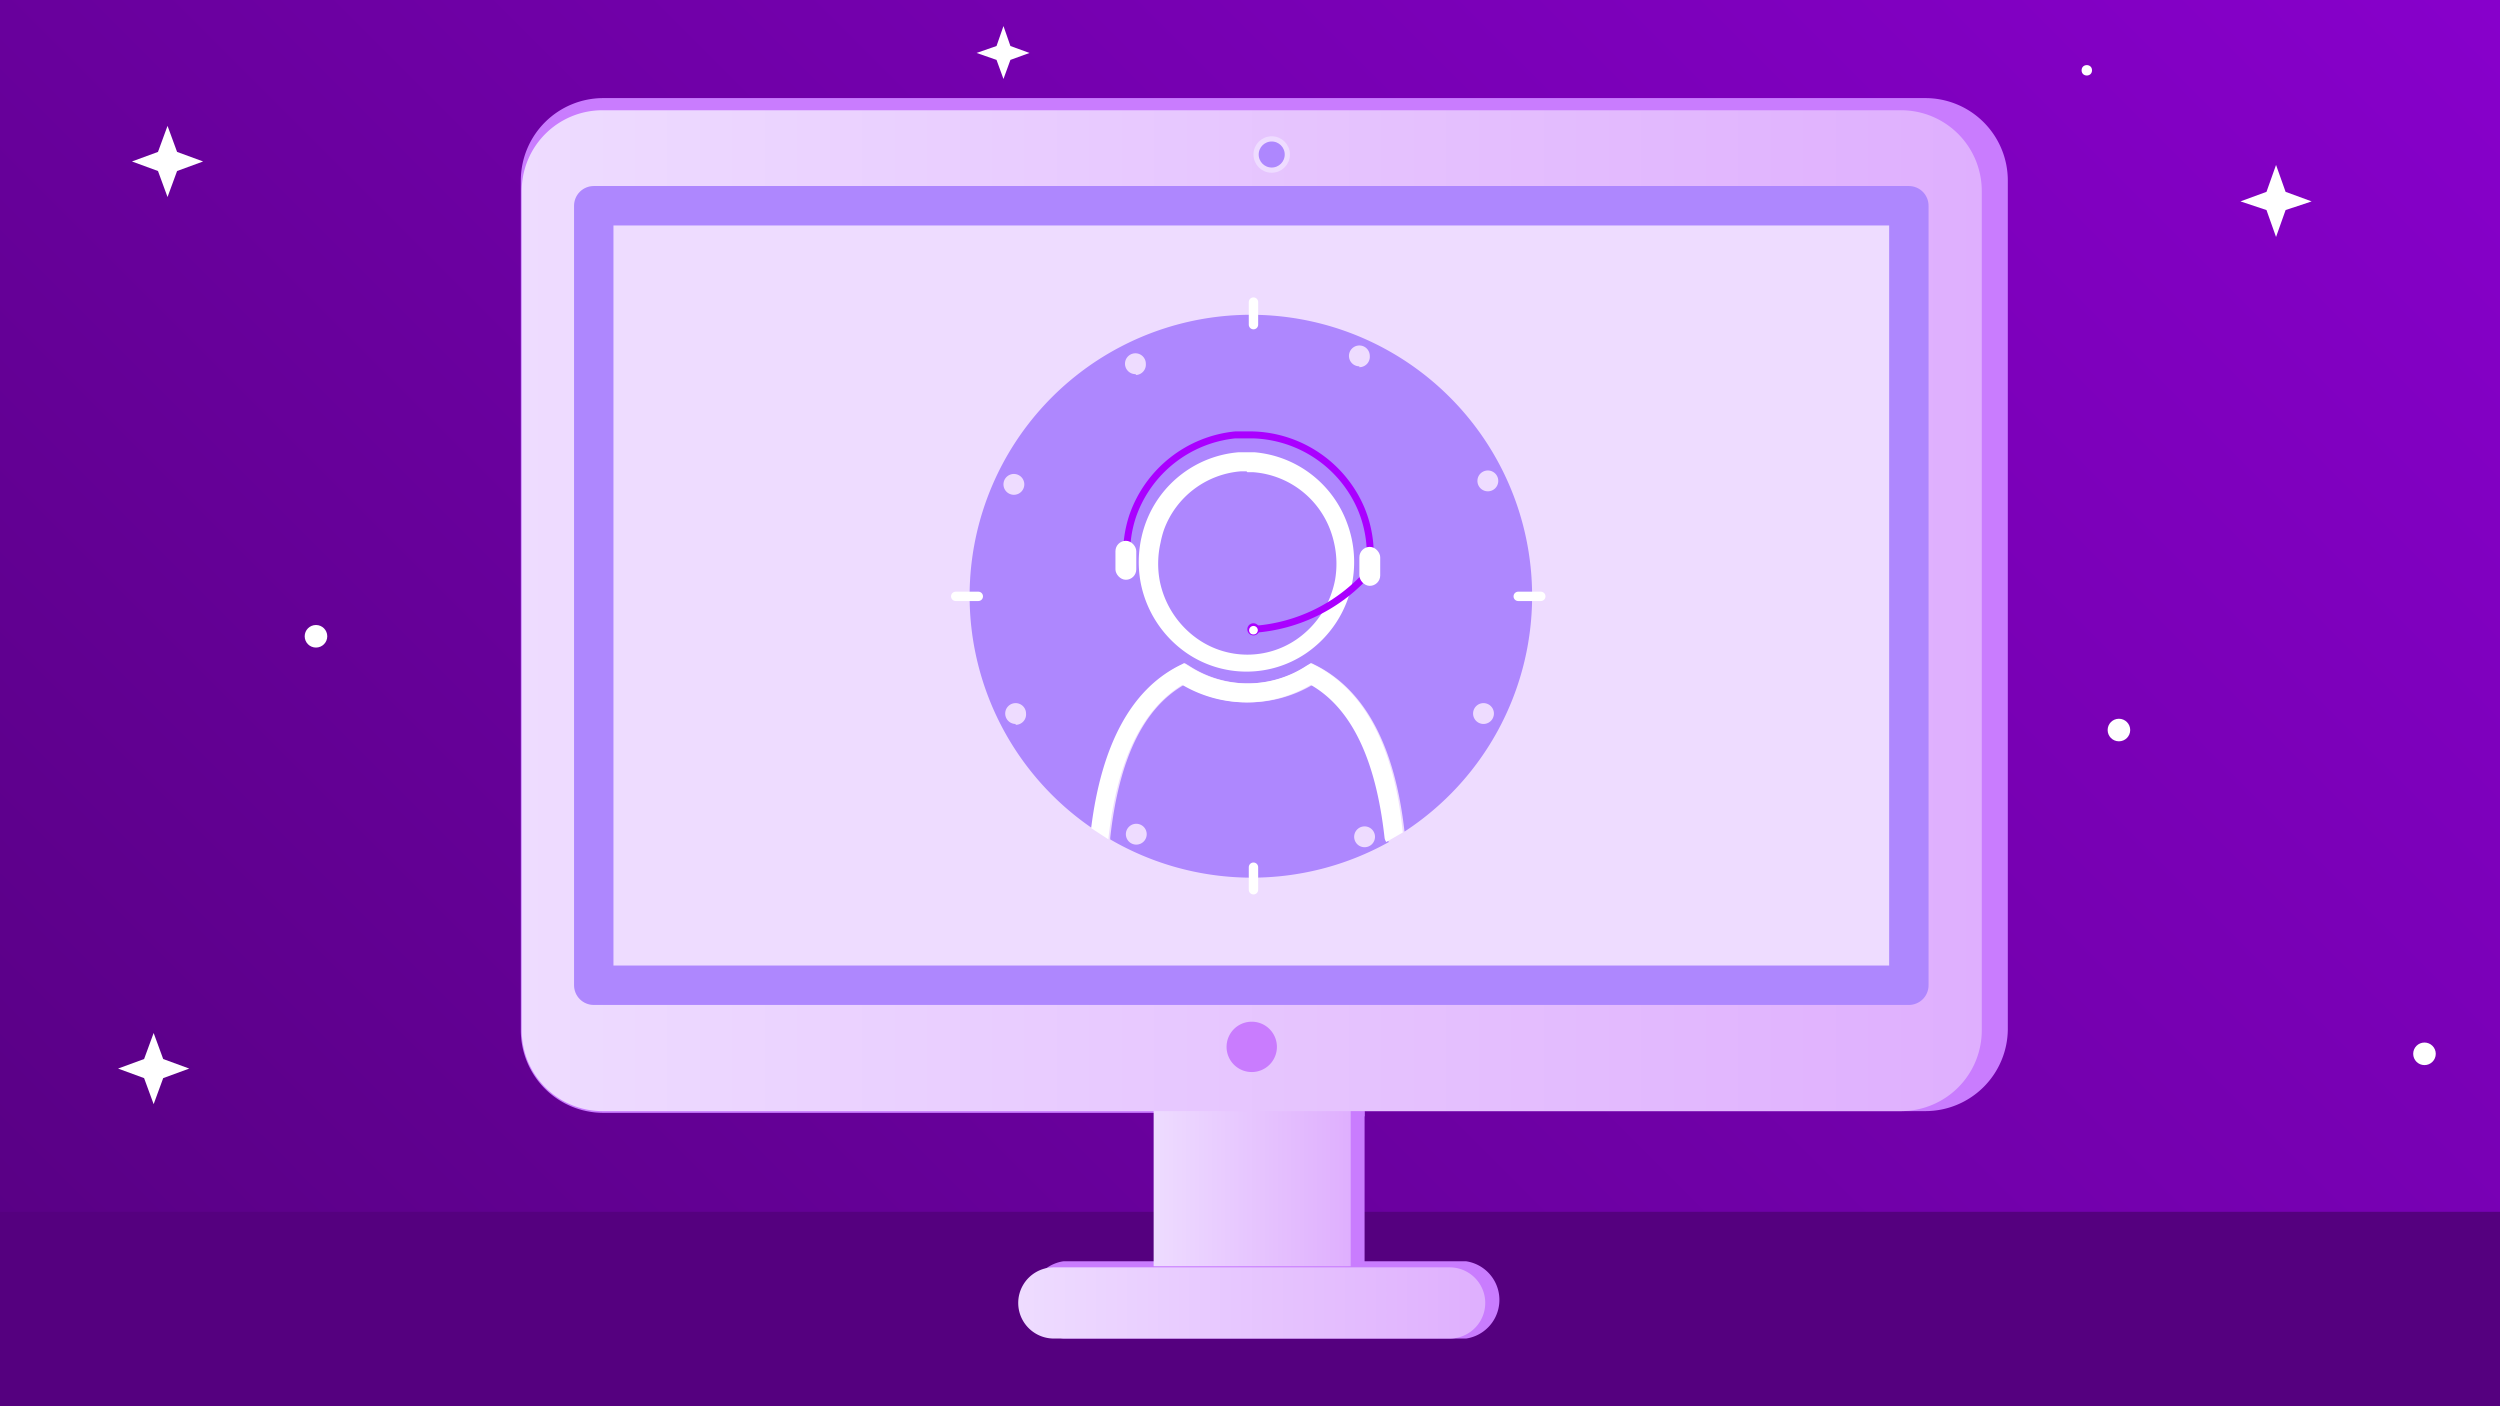 <svg xmlns="http://www.w3.org/2000/svg" xmlns:xlink="http://www.w3.org/1999/xlink" viewBox="0 0 288 162">
  <defs>
    <style>
      .\34 53884cd-edda-4daa-91c3-705cd49d5f3f {
        fill: url(#cb464205-032a-48e7-a347-003b4f5eba73);
      }

      .\32 4298213-f6b7-41e9-b59b-19fcc60ba156 {
        fill: #55007f;
      }

      .c62c3533-acdf-4d6c-b38f-de3346dbda3a {
        fill: #fff;
      }

      .\30 ff36d6b-91d7-4e2a-8794-3234a8539286 {
        fill: #c97cfe;
      }

      .\30 268bd2c-977b-4a71-8bf9-544c6aa124ee {
        fill: url(#36b1cb07-7e4e-431d-96ac-2348c02bbe9d);
      }

      .\38 deaaa7a-b831-492b-a1b6-289eab66e0c0 {
        fill: url(#9aad192f-b068-473d-9cf6-b99db489a728);
      }

      .\33 4c8156b-74ac-4262-a932-0fb6623e279c, .\34 549f201-135f-4c01-8165-433e84c12d90, .d067331d-2ae3-44de-abcb-26200bbbce18 {
        fill: none;
      }

      .a323f770-473c-4852-8dcc-5bd69fb50501 {
        fill: url(#15e37882-2791-48bd-a67b-d38996200531);
      }

      .\35 1f63f10-d177-4bbc-bdc9-270f5e25e616, .ee3b776d-d3cd-439a-b452-e10b656e001c {
        fill: #ae87fe;
      }

      .ee3b776d-d3cd-439a-b452-e10b656e001c {
        stroke: #eedcff;
        stroke-width: 0.6px;
      }

      .\34 549f201-135f-4c01-8165-433e84c12d90, .ee3b776d-d3cd-439a-b452-e10b656e001c {
        stroke-miterlimit: 10;
      }

      .\35 5f39ee0-c42e-4b0a-882c-06aca953c8a1 {
        fill: #eedcff;
        stroke: #ae87fe;
        stroke-width: 4.54px;
      }

      .\35 5f39ee0-c42e-4b0a-882c-06aca953c8a1, .d067331d-2ae3-44de-abcb-26200bbbce18 {
        stroke-linecap: round;
        stroke-linejoin: round;
      }

      .\34 549f201-135f-4c01-8165-433e84c12d90 {
        stroke: #a0f;
        stroke-width: 0.8px;
      }

      .\39 9e9fb78-7a94-46fb-b4bf-c1ef19e6fe61 {
        fill: #a0f;
      }

      .d067331d-2ae3-44de-abcb-26200bbbce18 {
        stroke: #fff;
        stroke-width: 1.08px;
        stroke-dasharray: 4.31 4.31;
      }
    </style>
    <linearGradient id="cb464205-032a-48e7-a347-003b4f5eba73" data-name="Degradado sin nombre 127" x1="21.01" y1="200.33" x2="257.23" y2="-35.89" gradientTransform="translate(278.2 164.4) rotate(-180)" gradientUnits="userSpaceOnUse">
      <stop offset="0" stop-color="#55007f"/>
      <stop offset="1" stop-color="#80c"/>
    </linearGradient>
    <linearGradient id="36b1cb07-7e4e-431d-96ac-2348c02bbe9d" data-name="Degradado sin nombre 82" x1="117.29" y1="150.04" x2="171.08" y2="150.04" gradientUnits="userSpaceOnUse">
      <stop offset="0" stop-color="#eedcff"/>
      <stop offset="1" stop-color="#dfaffe"/>
    </linearGradient>
    <linearGradient id="9aad192f-b068-473d-9cf6-b99db489a728" x1="132.86" y1="134.84" x2="155.51" y2="134.84" xlink:href="#36b1cb07-7e4e-431d-96ac-2348c02bbe9d"/>
    <linearGradient id="15e37882-2791-48bd-a67b-d38996200531" x1="60.06" y1="70.37" x2="228.31" y2="70.37" xlink:href="#36b1cb07-7e4e-431d-96ac-2348c02bbe9d"/>
  </defs>
  <title>online</title>
  <g id="a1f8fce1-a058-49a5-b8a6-47680e4af2e3" data-name="fondos">
    <rect class="453884cd-edda-4daa-91c3-705cd49d5f3f" x="-12.5" y="-2.4" width="303.2" height="169.25" transform="translate(278.2 164.4) rotate(180)"/>
    <rect class="24298213-f6b7-41e9-b59b-19fcc60ba156" x="-2.7" y="139.6" width="294.4" height="25.29"/>
  </g>
  <g id="e3b198a5-10d9-4e38-b7a0-b858ff0a81b2" data-name="Capa 1">
    <polygon class="c62c3533-acdf-4d6c-b38f-de3346dbda3a" points="17.7 119 18.8 122 21.8 123.1 18.8 124.2 17.7 127.2 16.6 124.2 13.6 123.1 16.6 122 17.7 119"/>
    <polygon class="c62c3533-acdf-4d6c-b38f-de3346dbda3a" points="19.3 14.5 20.4 17.5 23.4 18.6 20.4 19.7 19.3 22.7 18.2 19.7 15.2 18.6 18.2 17.5 19.3 14.5"/>
    <polygon class="c62c3533-acdf-4d6c-b38f-de3346dbda3a" points="262.2 19 263.3 22.1 266.3 23.2 263.3 24.2 262.2 27.3 261.1 24.2 258.1 23.2 261.1 22.1 262.2 19"/>
    <polygon class="c62c3533-acdf-4d6c-b38f-de3346dbda3a" points="115.6 3 116.4 5.3 118.6 6.1 116.4 6.9 115.6 9.1 114.8 6.9 112.5 6.1 114.8 5.3 115.6 3"/>
    <circle class="c62c3533-acdf-4d6c-b38f-de3346dbda3a" cx="36.4" cy="73.3" r="1.3"/>
    <circle class="c62c3533-acdf-4d6c-b38f-de3346dbda3a" cx="244.1" cy="84.1" r="1.3"/>
    <circle class="c62c3533-acdf-4d6c-b38f-de3346dbda3a" cx="279.3" cy="121.4" r="1.3"/>
    <circle class="c62c3533-acdf-4d6c-b38f-de3346dbda3a" cx="240.4" cy="8.1" r="0.6"/>
    <path class="0ff36d6b-91d7-4e2a-8794-3234a8539286" d="M221.8,11.3H69.5a9.5,9.5,0,0,0-9.5,9.4v98.1a9.5,9.5,0,0,0,9.5,9.4h64.6v3.3a43.4,43.4,0,0,1,16.9,0h1.7a3.8,3.8,0,0,1,.1-.7,3.2,3.2,0,0,1,4-2.2h.4v-.6h64.6a9.5,9.5,0,0,0,9.5-9.4V20.8A9.5,9.5,0,0,0,221.8,11.3Z"/>
    <path class="0ff36d6b-91d7-4e2a-8794-3234a8539286" d="M168.9,145.3H157.2V128c-5,.1-10,.2-15,0l-8-.2v17.5H122.5a4.5,4.5,0,0,0,0,8.9h46.4a4.5,4.5,0,0,0,0-8.9Z"/>
    <path class="0268bd2c-977b-4a71-8bf9-544c6aa124ee" d="M132.9,146H121.4a4.1,4.1,0,0,0,0,8.2H167a4.1,4.1,0,0,0,0-8.2H132.9Z"/>
    <rect class="8deaaa7a-b831-492b-a1b6-289eab66e0c0" x="132.9" y="123.8" width="22.7" height="22.07"/>
    <ellipse class="0ff36d6b-91d7-4e2a-8794-3234a8539286" cx="144.1" cy="120.8" rx="3.3" ry="3.2"/>
    <rect class="34c8156b-74ac-4262-a932-0fb6623e279c" x="68.5" y="23.3" width="151.4" height="89.86"/>
    <path class="0ff36d6b-91d7-4e2a-8794-3234a8539286" d="M144.2,117.7a2.9,2.9,0,1,0,2.9,2.9A2.9,2.9,0,0,0,144.2,117.7Z"/>
    <path class="a323f770-473c-4852-8dcc-5bd69fb50501" d="M219,12.7H69.4A9.3,9.3,0,0,0,60.1,22v96.7a9.3,9.3,0,0,0,9.3,9.3H219a9.3,9.3,0,0,0,9.3-9.3V22A9.3,9.3,0,0,0,219,12.7ZM144.2,123.5a2.9,2.9,0,1,1,2.9-2.9A2.9,2.9,0,0,1,144.2,123.5Zm75.7-10.3H68.5V23.3H219.9Z"/>
    <circle class="ee3b776d-d3cd-439a-b452-e10b656e001c" cx="146.5" cy="17.8" r="1.8"/>
    <rect class="55f39ee0-c42e-4b0a-882c-06aca953c8a1" x="68.4" y="23.7" width="151.5" height="89.8"/>
    <circle class="34c8156b-74ac-4262-a932-0fb6623e279c" cx="170.9" cy="82.2" r="1.2"/>
    <circle class="34c8156b-74ac-4262-a932-0fb6623e279c" cx="157.2" cy="96.3" r="1.2"/>
    <circle class="34c8156b-74ac-4262-a932-0fb6623e279c" cx="130.9" cy="96.1" r="1.2"/>
    <circle class="34c8156b-74ac-4262-a932-0fb6623e279c" cx="116.8" cy="55.9" r="1.2"/>
    <circle class="34c8156b-74ac-4262-a932-0fb6623e279c" cx="171.4" cy="55.5" r="1.2"/>
    <circle class="34c8156b-74ac-4262-a932-0fb6623e279c" cx="117" cy="82.2" r="1.2"/>
    <circle class="34c8156b-74ac-4262-a932-0fb6623e279c" cx="156.6" cy="41" r="1.2"/>
    <circle class="34c8156b-74ac-4262-a932-0fb6623e279c" cx="130.9" cy="41.9" r="1.2"/>
    <path class="51f63f10-d177-4bbc-bdc9-270f5e25e616" d="M176.5,68.7a32.4,32.4,0,1,0-50.7,26.7c1.2-9.6,4.6-15.8,10.1-18.7l.6-.3.5.3a12.4,12.4,0,0,0,13.6,0l.5-.3.6.3c5.6,2.9,9,9.3,10.1,19.1A32.4,32.4,0,0,0,176.5,68.7Zm-5.1-14.5a1.2,1.2,0,1,1-1.2,1.2A1.2,1.2,0,0,1,171.4,54.2ZM170.9,81a1.2,1.2,0,1,1-1.2,1.2A1.2,1.2,0,0,1,170.9,81ZM116.8,54.6a1.2,1.2,0,1,1-1.2,1.2A1.2,1.2,0,0,1,116.8,54.6Zm.2,28.8a1.2,1.2,0,1,1,1.2-1.2A1.2,1.2,0,0,1,117,83.5Zm13.8-40.3a1.2,1.2,0,1,1,1.2-1.2A1.2,1.2,0,0,1,130.9,43.2Zm25.8-.9a1.2,1.2,0,1,1,1.2-1.2A1.2,1.2,0,0,1,156.6,42.3Z"/>
    <path class="51f63f10-d177-4bbc-bdc9-270f5e25e616" d="M151.2,78.9a14.6,14.6,0,0,1-14.8,0c-4.7,2.7-7.5,8.6-8.5,17.6v.2a32.4,32.4,0,0,0,32.1.3,1.1,1.1,0,0,1-.2-.5C158.7,87.5,155.8,81.6,151.2,78.9ZM130.9,97.3a1.2,1.2,0,1,1,1.2-1.2A1.2,1.2,0,0,1,130.9,97.3Zm26.3.3a1.2,1.2,0,1,1,1.2-1.2A1.2,1.2,0,0,1,157.2,97.6Z"/>
    <path class="c62c3533-acdf-4d6c-b38f-de3346dbda3a" d="M151.6,76.7l-.6-.3-.5.3a12.4,12.4,0,0,1-13.6,0l-.5-.3-.6.3c-5.5,2.8-8.9,9.1-10.1,18.7l2,1.3v-.2c1-8.9,3.9-14.8,8.5-17.6a14.6,14.6,0,0,0,14.8,0c4.7,2.7,7.5,8.6,8.5,17.6a1.1,1.1,0,0,0,.2.5l1.9-1.1C160.6,86,157.2,79.6,151.6,76.7Z"/>
    <path class="c62c3533-acdf-4d6c-b38f-de3346dbda3a" d="M143.7,54.4h.7a10.3,10.3,0,0,1,8.9,6.8,10.7,10.7,0,0,1,.4,1.4,10.8,10.8,0,0,1,.1,4.2,10.7,10.7,0,0,1-.4,1.5,10.6,10.6,0,0,1-4.1,5.4,10,10,0,0,1-11.2,0,10.7,10.7,0,0,1-4.5-6.8,10.8,10.8,0,0,1,.1-4.4,10.6,10.6,0,0,1,.4-1.5,10.3,10.3,0,0,1,8.8-6.7h.7m0-2.2h-.9a12.5,12.5,0,0,0-10.7,8.1,12.8,12.8,0,0,0-.5,1.7,13,13,0,0,0-.1,5.2,12.8,12.8,0,0,0,5.4,8.2,12.2,12.2,0,0,0,13.6,0,12.7,12.7,0,0,0,5.4-8.3,12.9,12.9,0,0,0-.1-5,12.8,12.8,0,0,0-.5-1.7,12.5,12.5,0,0,0-10.7-8.2Z"/>
    <g>
      <path class="4549f201-135f-4c01-8165-433e84c12d90" d="M129.4,64.6c-.2-.9.5.7.4-.2a13.7,13.7,0,0,1,.7-5,14,14,0,0,1,11.8-9.3h2a14,14,0,0,1,12.5,8.5,13.6,13.6,0,0,1,.9,7.3,19.4,19.4,0,0,1-13.3,6.6"/>
      <g>
        <circle class="c62c3533-acdf-4d6c-b38f-de3346dbda3a" cx="144.4" cy="72.5" r="0.6" transform="translate(-4.3 9.2) rotate(-3.6)"/>
        <path class="99e9fb78-7a94-46fb-b4bf-c1ef19e6fe61" d="M144.4,71.8a.7.7,0,1,1-.7.8.7.7,0,0,1,.7-.8Zm.1,1.3a.5.5,0,1,0-.6-.5.5.5,0,0,0,.6.5Z"/>
      </g>
    </g>
    <rect class="c62c3533-acdf-4d6c-b38f-de3346dbda3a" x="128.5" y="62.3" width="2.4" height="4.49" rx="1.2" ry="1.2"/>
    <rect class="c62c3533-acdf-4d6c-b38f-de3346dbda3a" x="156.6" y="63" width="2.4" height="4.49" rx="1.2" ry="1.2"/>
    <line class="d067331d-2ae3-44de-abcb-26200bbbce18" x1="144.4" y1="34.8" x2="144.4" y2="37.4"/>
    <line class="d067331d-2ae3-44de-abcb-26200bbbce18" x1="177.5" y1="68.7" x2="174.9" y2="68.7"/>
    <line class="d067331d-2ae3-44de-abcb-26200bbbce18" x1="112.7" y1="68.7" x2="110.1" y2="68.7"/>
    <line class="d067331d-2ae3-44de-abcb-26200bbbce18" x1="144.4" y1="99.9" x2="144.4" y2="102.5"/>
  </g>
</svg>
